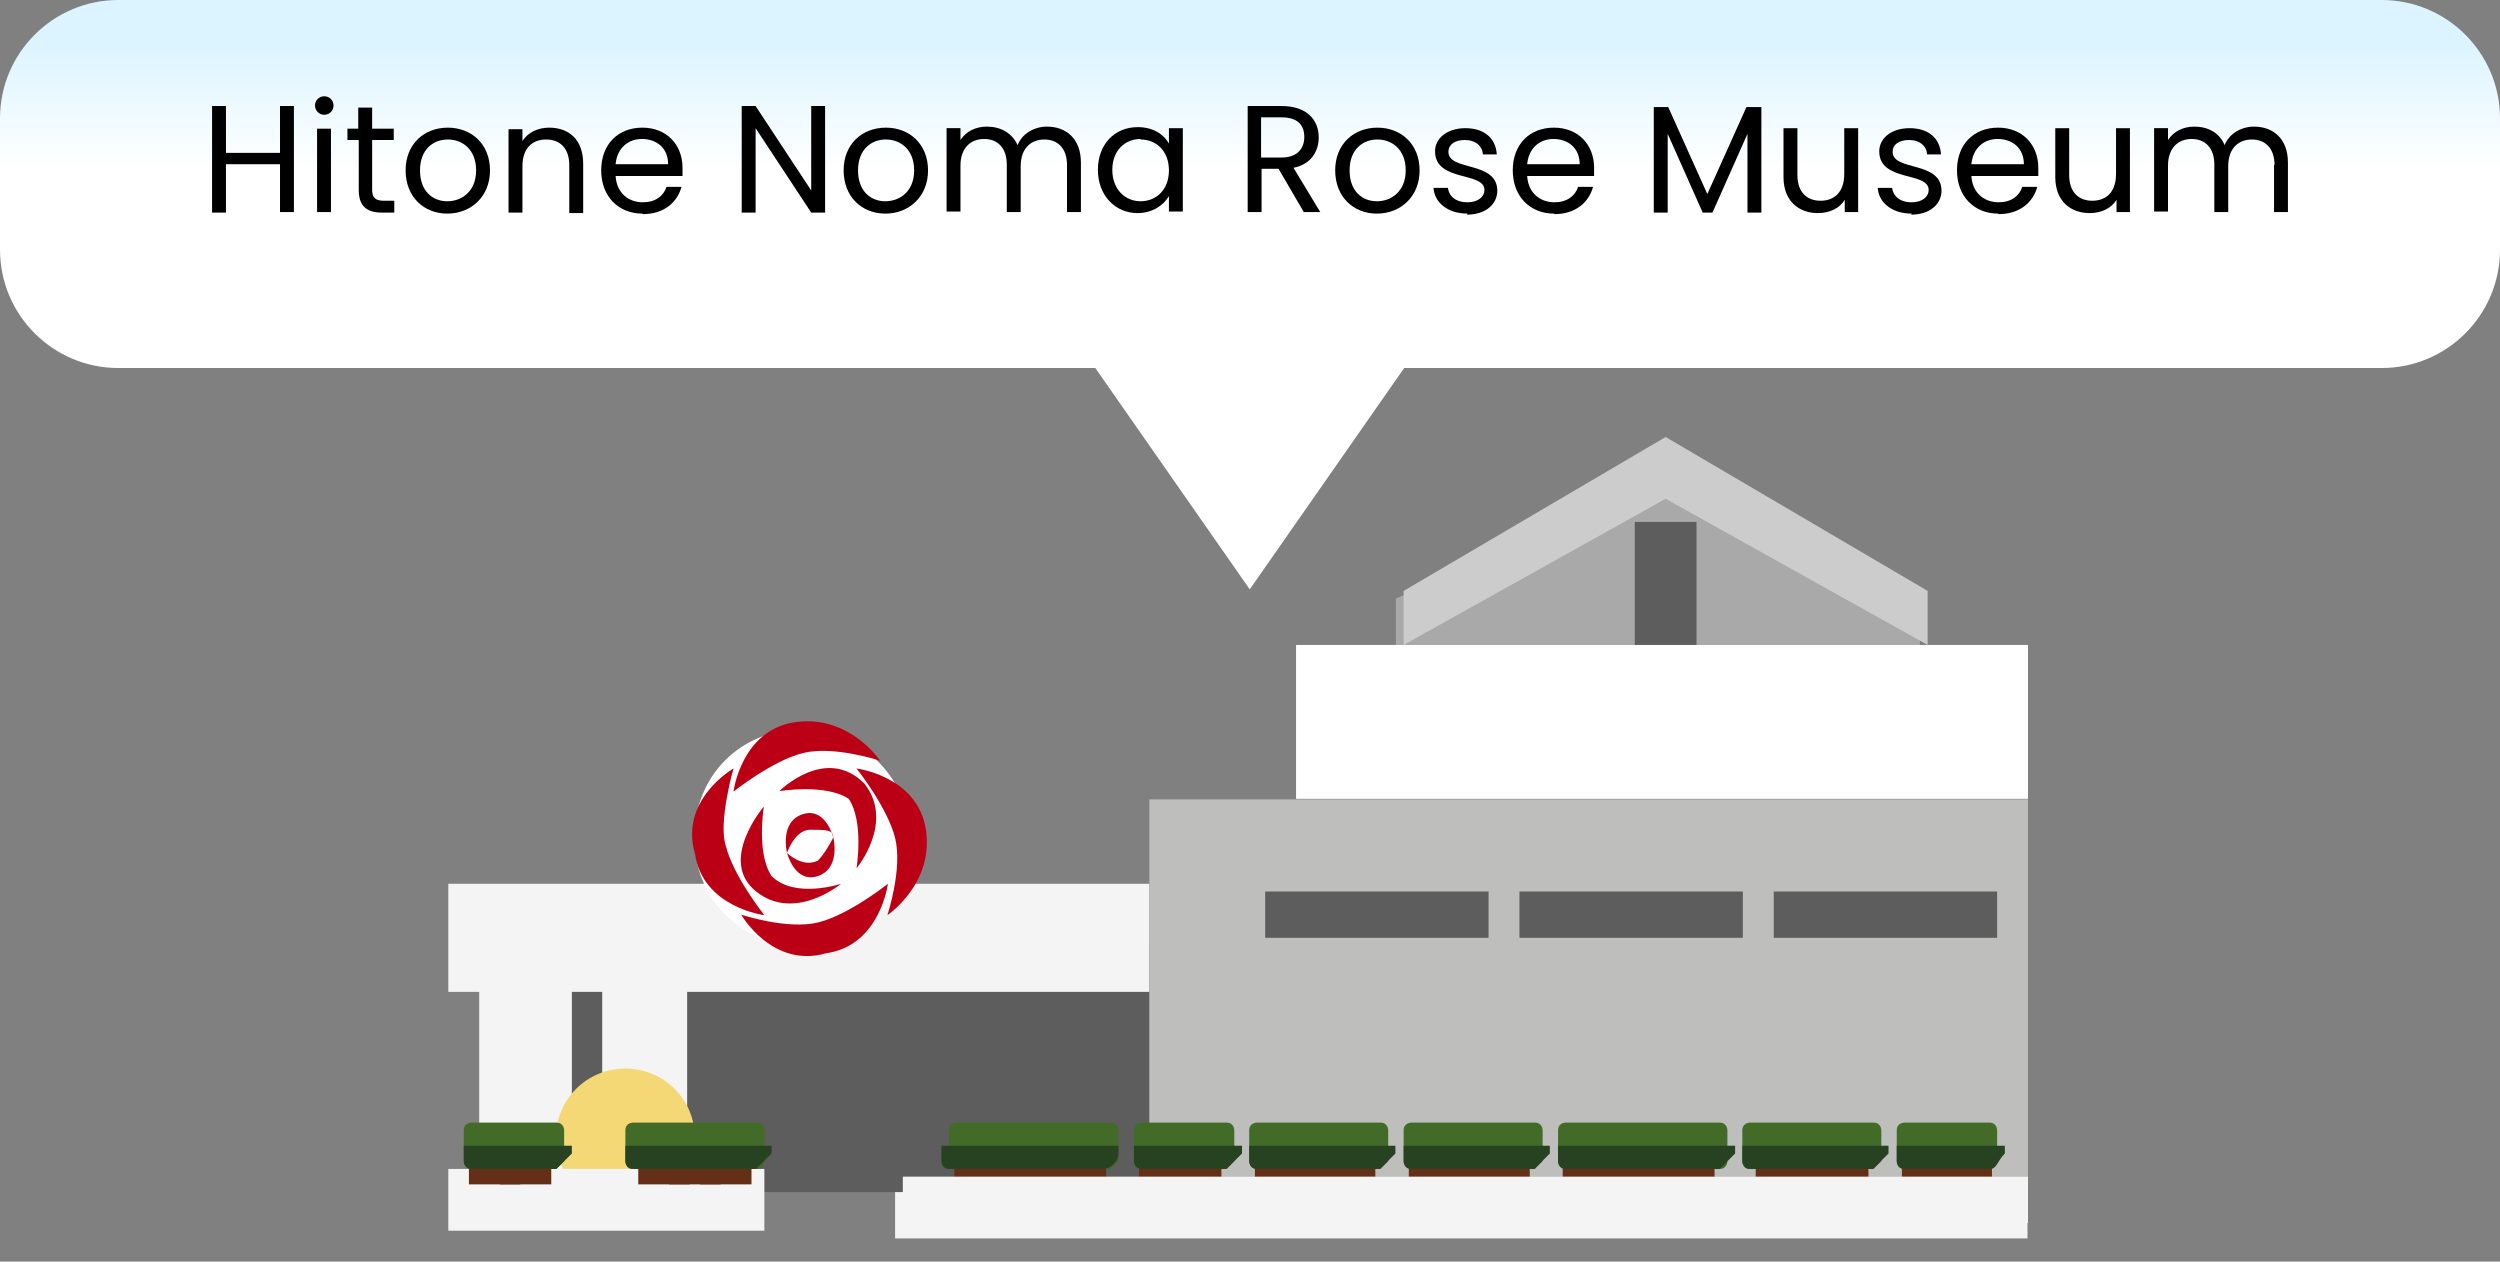 <?xml version="1.0" encoding="UTF-8"?><svg id="_イヤー_29" xmlns="http://www.w3.org/2000/svg" xmlns:xlink="http://www.w3.org/1999/xlink" viewBox="0 0 48.57 24.51"><rect x="0" y="0" width="48.57" height="24.51" fill="#808080" stroke="none"/><defs><style>.cls-1,.cls-2{fill:none;}.cls-3{clip-path:url(#clippath);}.cls-4{fill:#f5d876;}.cls-5{fill:#f4f4f4;}.cls-6{fill:#fff;}.cls-7{fill:#bb0015;}.cls-8{fill:#a9a9a9;}.cls-9{fill:#bebebd;}.cls-10{fill:#ccc;}.cls-11{fill:#416b27;}.cls-12{fill:#264220;}.cls-13{fill:#5e5d5d;}.cls-14{fill:url(#_名称未設定グラデーション);}.cls-2{stroke:#652f17;stroke-miterlimit:10;}</style><clipPath id="clippath"><rect class="cls-1" x="8.41" y="8.19" width="31.73" height="16.32"/></clipPath><linearGradient id="_名称未設定グラデーション" x1="24.28" y1="23.08" x2="24.28" y2="19.66" gradientTransform="translate(0 23.89) scale(1 -1)" gradientUnits="userSpaceOnUse"><stop offset="0" stop-color="#dbf4ff"/><stop offset=".72" stop-color="#fff"/></linearGradient></defs><g><rect id="_方形_2" class="cls-5" x="17.39" y="22.86" width="22" height="1.2"/><g><rect id="_方形_1" class="cls-13" x="9.91" y="18.37" width="12.42" height="4.79"/><rect id="_方形_3" class="cls-5" x="8.71" y="17.17" width="13.62" height="2.1"/><rect id="_方形_4-3" class="cls-5" x="11.7" y="18.67" width="1.65" height="4.49"/><path id="_ス_1-10" class="cls-8" d="M27.12,11.63l5.09-2.25,5.09,2.25v.9h-10.18v-.9Z"/><path id="_ス_2-10" class="cls-10" d="M37.45,11.48l-5.09-2.99-5.09,2.99v1.05l5.09-2.84,5.09,2.84v-1.05Z"/><rect id="_方形_5-3" class="cls-5" x="9.31" y="18.97" width="1.8" height="4.34"/><g id="_ループ_2-13"><g class="cls-3"><g id="_ループ_1-10"><path id="_ス_3-10" class="cls-4" d="M13.5,22.11c0,.75-.6,1.35-1.35,1.35s-1.35-.6-1.35-1.35,.6-1.35,1.35-1.35h0c.75,0,1.35,.6,1.35,1.35"/><rect id="_方形_6-3" class="cls-13" x="31.76" y="10.14" width="1.2" height="2.4"/><rect id="_方形_7-3" class="cls-6" x="25.18" y="12.53" width="14.22" height="2.99"/><rect id="_方形_8" class="cls-9" x="22.33" y="15.53" width="17.07" height="7.33"/><line id="_1-2" class="cls-2" x1="22.63" y1="23.01" x2="22.63" y2="22.41"/><line id="_2" class="cls-2" x1="27.87" y1="23.01" x2="27.87" y2="22.41"/><line id="_3" class="cls-2" x1="28.62" y1="23.01" x2="28.62" y2="22.41"/><line id="_4" class="cls-2" x1="29.22" y1="23.01" x2="29.22" y2="22.41"/><path id="_ス_4-10" class="cls-11" d="M29.82,22.71h-2.4c-.15,0-.15-.15-.15-.15h0v-.6c0-.15,.15-.15,.15-.15h2.4c.15,0,.15,.15,.15,.15h0v.6l-.15,.15"/><path id="_ス_5-10" class="cls-12" d="M29.82,22.71h-2.4c-.15,0-.15-.15-.15-.15v-.3h2.84v.15l-.3,.3h0"/><line id="_5" class="cls-2" x1="30.86" y1="23.01" x2="30.86" y2="22.41"/><line id="_6" class="cls-2" x1="31.61" y1="23.01" x2="31.61" y2="22.41"/><line id="_7" class="cls-2" x1="32.21" y1="23.01" x2="32.21" y2="22.41"/><line id="_8" class="cls-2" x1="32.81" y1="23.01" x2="32.81" y2="22.41"/><path id="_ス_6-10" class="cls-11" d="M33.41,22.71h-2.99c-.15,0-.15-.15-.15-.15h0v-.6c0-.15,.15-.15,.15-.15h2.99c.15,0,.15,.15,.15,.15v.6s0,.15-.15,.15"/><path id="_ス_7-10" class="cls-12" d="M33.41,22.71h-2.99c-.15,0-.15-.15-.15-.15h0v-.3h3.44v.15l-.3,.3"/><line id="_9" class="cls-2" x1="34.61" y1="23.01" x2="34.61" y2="22.41"/><line id="_10" class="cls-2" x1="35.21" y1="23.01" x2="35.21" y2="22.41"/><line id="_11" class="cls-2" x1="35.8" y1="23.01" x2="35.8" y2="22.41"/><path id="_ス_8-10" class="cls-11" d="M36.4,22.71h-2.4c-.15,0-.15-.15-.15-.15v-.6c0-.15,.15-.15,.15-.15h2.4c.15,0,.15,.15,.15,.15v.6l-.15,.15"/><path id="_ス_9-12" class="cls-12" d="M36.4,22.71h-2.4c-.15,0-.15-.15-.15-.15h0v-.3h2.84v.15l-.3,.3"/><line id="_12" class="cls-2" x1="24.88" y1="23.01" x2="24.88" y2="22.41"/><line id="_13" class="cls-2" x1="25.63" y1="23.01" x2="25.63" y2="22.41"/><line id="_14" class="cls-2" x1="26.22" y1="23.01" x2="26.22" y2="22.41"/><path id="_ス_10-10" class="cls-11" d="M26.82,22.71h-2.4c-.15,0-.15-.15-.15-.15v-.6c0-.15,.15-.15,.15-.15h2.4c.15,0,.15,.15,.15,.15h0v.6l-.15,.15"/><path id="_ス_11-15" class="cls-12" d="M26.82,22.71h-2.4c-.15,0-.15-.15-.15-.15v-.3h2.84v.15l-.3,.3h0"/><line id="_15" class="cls-2" x1="37.45" y1="23.01" x2="37.45" y2="22.41"/><line id="_16" class="cls-2" x1="38.2" y1="23.01" x2="38.2" y2="22.41"/><path id="_ス_12-13" class="cls-11" d="M38.65,22.71h-1.65c-.15,0-.15-.15-.15-.15v-.6c0-.15,.15-.15,.15-.15h1.65c.15,0,.15,.15,.15,.15v.6s0,.15-.15,.15"/><path id="_ス_13-15" class="cls-12" d="M38.65,22.71h-1.65c-.15,0-.15-.15-.15-.15v-.3h2.1v.15c-.15,.15-.15,.3-.3,.3h0"/><line id="_17" class="cls-2" x1="23.23" y1="23.01" x2="23.23" y2="22.41"/><path id="_ス_14-13" class="cls-11" d="M23.83,22.71h-1.65c-.15,0-.15-.15-.15-.15v-.6c0-.15,.15-.15,.15-.15h1.65c.15,0,.15,.15,.15,.15h0v.6l-.15,.15"/><path id="_ス_15-15" class="cls-12" d="M23.83,22.71h-1.65c-.15,0-.15-.15-.15-.15h0v-.3h2.1v.15l-.3,.3h0"/><rect id="_方形_9" class="cls-5" x="8.71" y="22.71" width="6.14" height="1.2"/><line id="_18" class="cls-2" x1="19.04" y1="23.01" x2="19.04" y2="22.41"/><line id="_19" class="cls-2" x1="19.64" y1="23.01" x2="19.64" y2="22.41"/><line id="_20" class="cls-2" x1="20.39" y1="23.01" x2="20.39" y2="22.41"/><line id="_21" class="cls-2" x1="20.99" y1="23.01" x2="20.99" y2="22.41"/><path id="_ス_16-13" class="cls-11" d="M21.58,22.71h-2.99c-.15,0-.15-.15-.15-.15v-.6c0-.15,.15-.15,.15-.15h2.99c.15,0,.15,.15,.15,.15v.6l-.15,.15"/><path id="_ス_17-15" class="cls-12" d="M21.43,22.71h-2.99c-.15,0-.15-.15-.15-.15h0v-.3h3.44v.15c0,.15-.15,.3-.3,.3h0"/><line id="_22" class="cls-2" x1="12.9" y1="23.01" x2="12.9" y2="22.41"/><line id="_23" class="cls-2" x1="13.5" y1="23.01" x2="13.5" y2="22.41"/><line id="_24" class="cls-2" x1="14.1" y1="23.01" x2="14.1" y2="22.41"/><path id="_ス_18-10" class="cls-11" d="M14.7,22.71h-2.4c-.15,0-.15-.15-.15-.15h0v-.6c0-.15,.15-.15,.15-.15h2.4c.15,0,.15,.15,.15,.15h0v.6s0,.15-.15,.15"/><path id="_ス_19-10" class="cls-12" d="M14.7,22.71h-2.4c-.15,0-.15-.15-.15-.15v-.3h2.84v.15l-.3,.3"/><line id="_25" class="cls-2" x1="9.61" y1="23.01" x2="9.61" y2="22.41"/><line id="_26" class="cls-2" x1="10.21" y1="23.01" x2="10.21" y2="22.41"/><path id="_ス_20-10" class="cls-11" d="M10.81,22.71h-1.65c-.15,0-.15-.15-.15-.15v-.6c0-.15,.15-.15,.15-.15h1.65c.15,0,.15,.15,.15,.15h0v.6l-.15,.15"/><path id="_ス_21-10" class="cls-12" d="M10.81,22.71h-1.65c-.15,0-.15-.15-.15-.15h0v-.3h2.1v.15l-.3,.3h0"/><rect id="_方形_10" class="cls-5" x="17.54" y="22.86" width="21.86" height=".9"/><rect id="_方形_11" class="cls-13" x="29.52" y="17.32" width="4.34" height=".9"/><rect id="_方形_12" class="cls-13" x="34.46" y="17.32" width="4.34" height=".9"/><rect id="_方形_13" class="cls-13" x="24.58" y="17.32" width="4.34" height=".9"/><path id="_ス_22-10" class="cls-6" d="M17.69,16.27c0,1.2-.9,2.1-2.1,2.1s-2.1-.9-2.1-2.1,.9-2.1,2.1-2.1,2.1,1.05,2.1,2.1h0"/><path id="_ス_23-10" class="cls-7" d="M16.19,16.27s-.15-.6-.6-.45-.3,.75-.3,.75c0,0,.15-.45,.45-.45s.45,0,.45,.15"/><path id="_ス_24-10" class="cls-7" d="M16.19,16.27s.15,.6-.3,.75-.6-.45-.6-.45c0,0,.3,.3,.6,.15,.15-.15,.3-.45,.3-.45"/><path id="_ス_25-10" class="cls-7" d="M16.64,16.87s.75-.9,.15-1.65c-.75-.75-1.65,.15-1.65,.15,0,0,.9-.15,1.35,.15,.3,.45,.15,1.35,.15,1.35"/><path id="_ス_26-12" class="cls-7" d="M16.34,17.17s-.9,.75-1.65,.15,.15-1.65,.15-1.65c0,0-.15,.9,.15,1.35,.45,.45,1.35,.15,1.35,.15"/><path id="_ス_27-10" class="cls-7" d="M14.25,15.38s.15-1.2,1.2-1.35c1.05-.15,1.65,.75,1.65,.75,0,0-.9-.3-1.5-.15-.6,.15-1.35,.75-1.35,.75"/><path id="_ス_28-10" class="cls-7" d="M14.4,17.77s.6,1.05,1.65,.75c1.05-.15,1.2-1.35,1.2-1.35,0,0-.75,.6-1.35,.75s-1.5-.15-1.5-.15"/><path id="_ス_29-10" class="cls-7" d="M16.64,14.93s1.2,.15,1.35,1.2-.75,1.65-.75,1.65c0,0,.3-.9,.15-1.5s-.75-1.35-.75-1.35"/><path id="_ス_30-10" class="cls-7" d="M14.25,14.93s-1.05,.6-.75,1.65c.15,1.05,1.35,1.2,1.35,1.2,0,0-.6-.75-.75-1.35-.15-.45,.15-1.5,.15-1.5"/></g></g></g></g></g><g id="_4-2"><g id="_4-2"><path class="cls-14" d="M46.26,0H2.3C1.03,0,0,1.03,0,2.3v2.55c0,1.27,1.03,2.3,2.3,2.3H21.28l3,4.3,3-4.3h18.99c1.27,0,2.3-1.03,2.3-2.3V2.3c0-1.27-1.03-2.3-2.3-2.3h-.01Z"/></g></g><g><path d="M5.44,3.19h-1.05v.94h-.27V2.06h.27v.91h1.05v-.91h.27v2.06h-.27v-.94Z"/><path d="M6.12,2.05c0-.1,.08-.18,.18-.18,.1,0,.18,.08,.18,.18s-.08,.18-.18,.18c-.1,0-.18-.08-.18-.18Zm.04,.45h.27v1.62h-.27v-1.62Z"/><path d="M6.96,2.72h-.21v-.22h.21v-.41h.27v.41h.42v.22h-.42v.96c0,.16,.06,.22,.23,.22h.2v.23h-.24c-.29,0-.45-.12-.45-.44v-.96Z"/><path d="M8.69,4.15c-.46,0-.81-.33-.81-.84s.36-.83,.82-.83,.82,.32,.82,.83-.37,.84-.83,.84Zm0-.24c.28,0,.56-.19,.56-.6s-.27-.6-.55-.6-.54,.19-.54,.6,.25,.6,.53,.6Z"/><path d="M11.06,3.21c0-.33-.18-.5-.45-.5s-.46,.17-.46,.52v.9h-.27v-1.62h.27v.23c.11-.17,.3-.26,.52-.26,.38,0,.66,.23,.66,.7v.96h-.27v-.92Z"/><path d="M12.48,4.15c-.46,0-.8-.33-.8-.84s.33-.83,.8-.83,.78,.33,.78,.78c0,.06,0,.11,0,.16h-1.3c.02,.33,.25,.51,.53,.51,.24,0,.4-.12,.46-.3h.29c-.08,.3-.34,.53-.75,.53Zm-.52-.96h1.02c0-.32-.23-.49-.51-.49-.26,0-.48,.17-.51,.49Z"/><path d="M16.03,2.06v2.07h-.27l-1.08-1.64v1.64h-.27V2.06h.27l1.08,1.64v-1.64h.27Z"/><path d="M17.2,4.15c-.46,0-.81-.33-.81-.84s.36-.83,.82-.83,.82,.32,.82,.83-.37,.84-.83,.84Zm0-.24c.28,0,.56-.19,.56-.6s-.27-.6-.55-.6-.54,.19-.54,.6,.25,.6,.53,.6Z"/><path d="M20.73,3.21c0-.33-.18-.5-.44-.5s-.46,.17-.46,.52v.89h-.27v-.92c0-.33-.18-.5-.44-.5s-.46,.17-.46,.52v.89h-.27v-1.62h.27v.23c.11-.17,.3-.26,.51-.26,.27,0,.49,.12,.6,.36,.09-.23,.33-.36,.57-.36,.37,0,.66,.23,.66,.7v.96h-.27v-.92Z"/><path d="M22.11,2.47c.3,0,.51,.15,.6,.32v-.3h.27v1.62h-.27v-.3c-.1,.17-.31,.33-.61,.33-.43,0-.77-.34-.77-.84s.33-.83,.77-.83Zm.05,.23c-.3,0-.55,.22-.55,.6s.25,.61,.55,.61,.55-.22,.55-.6-.25-.6-.55-.6Z"/><path d="M24.9,2.06c.49,0,.72,.27,.72,.61,0,.26-.14,.52-.49,.59l.52,.86h-.32l-.49-.84h-.33v.84h-.27V2.06h.67Zm0,.22h-.4v.78h.4c.3,0,.44-.17,.44-.4s-.13-.38-.44-.38Z"/><path d="M26.75,4.15c-.46,0-.81-.33-.81-.84s.36-.83,.82-.83,.82,.32,.82,.83-.37,.84-.83,.84Zm0-.24c.28,0,.56-.19,.56-.6s-.27-.6-.55-.6-.54,.19-.54,.6,.25,.6,.53,.6Z"/><path d="M28.51,4.15c-.38,0-.64-.21-.66-.5h.28c.02,.16,.15,.28,.38,.28,.21,0,.33-.11,.33-.24,0-.36-.96-.15-.96-.75,0-.25,.23-.45,.59-.45s.59,.19,.61,.51h-.27c-.01-.16-.14-.28-.35-.28-.2,0-.32,.09-.32,.23,0,.38,.94,.17,.95,.75,0,.27-.23,.47-.59,.47Z"/><path d="M30.19,4.15c-.46,0-.8-.33-.8-.84s.33-.83,.8-.83,.78,.33,.78,.78c0,.06,0,.11,0,.16h-1.3c.02,.33,.25,.51,.53,.51,.24,0,.4-.12,.46-.3h.29c-.08,.3-.34,.53-.75,.53Zm-.52-.96h1.02c0-.32-.23-.49-.51-.49-.26,0-.48,.17-.51,.49Z"/><path d="M32.12,2.08h.29l.76,1.69,.76-1.69h.29v2.05h-.27v-1.53l-.68,1.53h-.19l-.68-1.53v1.53h-.27V2.08Z"/><path d="M36.11,4.12h-.27v-.24c-.1,.17-.3,.26-.52,.26-.37,0-.67-.23-.67-.7v-.95h.27v.91c0,.33,.18,.5,.45,.5s.46-.17,.46-.52v-.89h.27v1.62Z"/><path d="M37.14,4.15c-.38,0-.64-.21-.66-.5h.28c.02,.16,.15,.28,.38,.28,.21,0,.33-.11,.33-.24,0-.36-.96-.15-.96-.75,0-.25,.23-.45,.59-.45s.59,.19,.61,.51h-.27c-.01-.16-.14-.28-.35-.28-.2,0-.32,.09-.32,.23,0,.38,.94,.17,.95,.75,0,.27-.23,.47-.59,.47Z"/><path d="M38.82,4.15c-.46,0-.8-.33-.8-.84s.33-.83,.8-.83,.78,.33,.78,.78c0,.06,0,.11,0,.16h-1.3c.02,.33,.25,.51,.53,.51,.24,0,.4-.12,.46-.3h.29c-.08,.3-.34,.53-.75,.53Zm-.52-.96h1.02c0-.32-.23-.49-.51-.49-.26,0-.48,.17-.51,.49Z"/><path d="M41.39,4.12h-.27v-.24c-.1,.17-.3,.26-.52,.26-.37,0-.67-.23-.67-.7v-.95h.27v.91c0,.33,.18,.5,.45,.5s.46-.17,.46-.52v-.89h.27v1.62Z"/><path d="M44.19,3.21c0-.33-.18-.5-.44-.5s-.46,.17-.46,.52v.89h-.27v-.92c0-.33-.18-.5-.44-.5s-.46,.17-.46,.52v.89h-.27v-1.62h.27v.23c.11-.17,.3-.26,.51-.26,.27,0,.49,.12,.59,.36,.09-.23,.33-.36,.57-.36,.37,0,.66,.23,.66,.7v.96h-.27v-.92Z"/></g></svg>